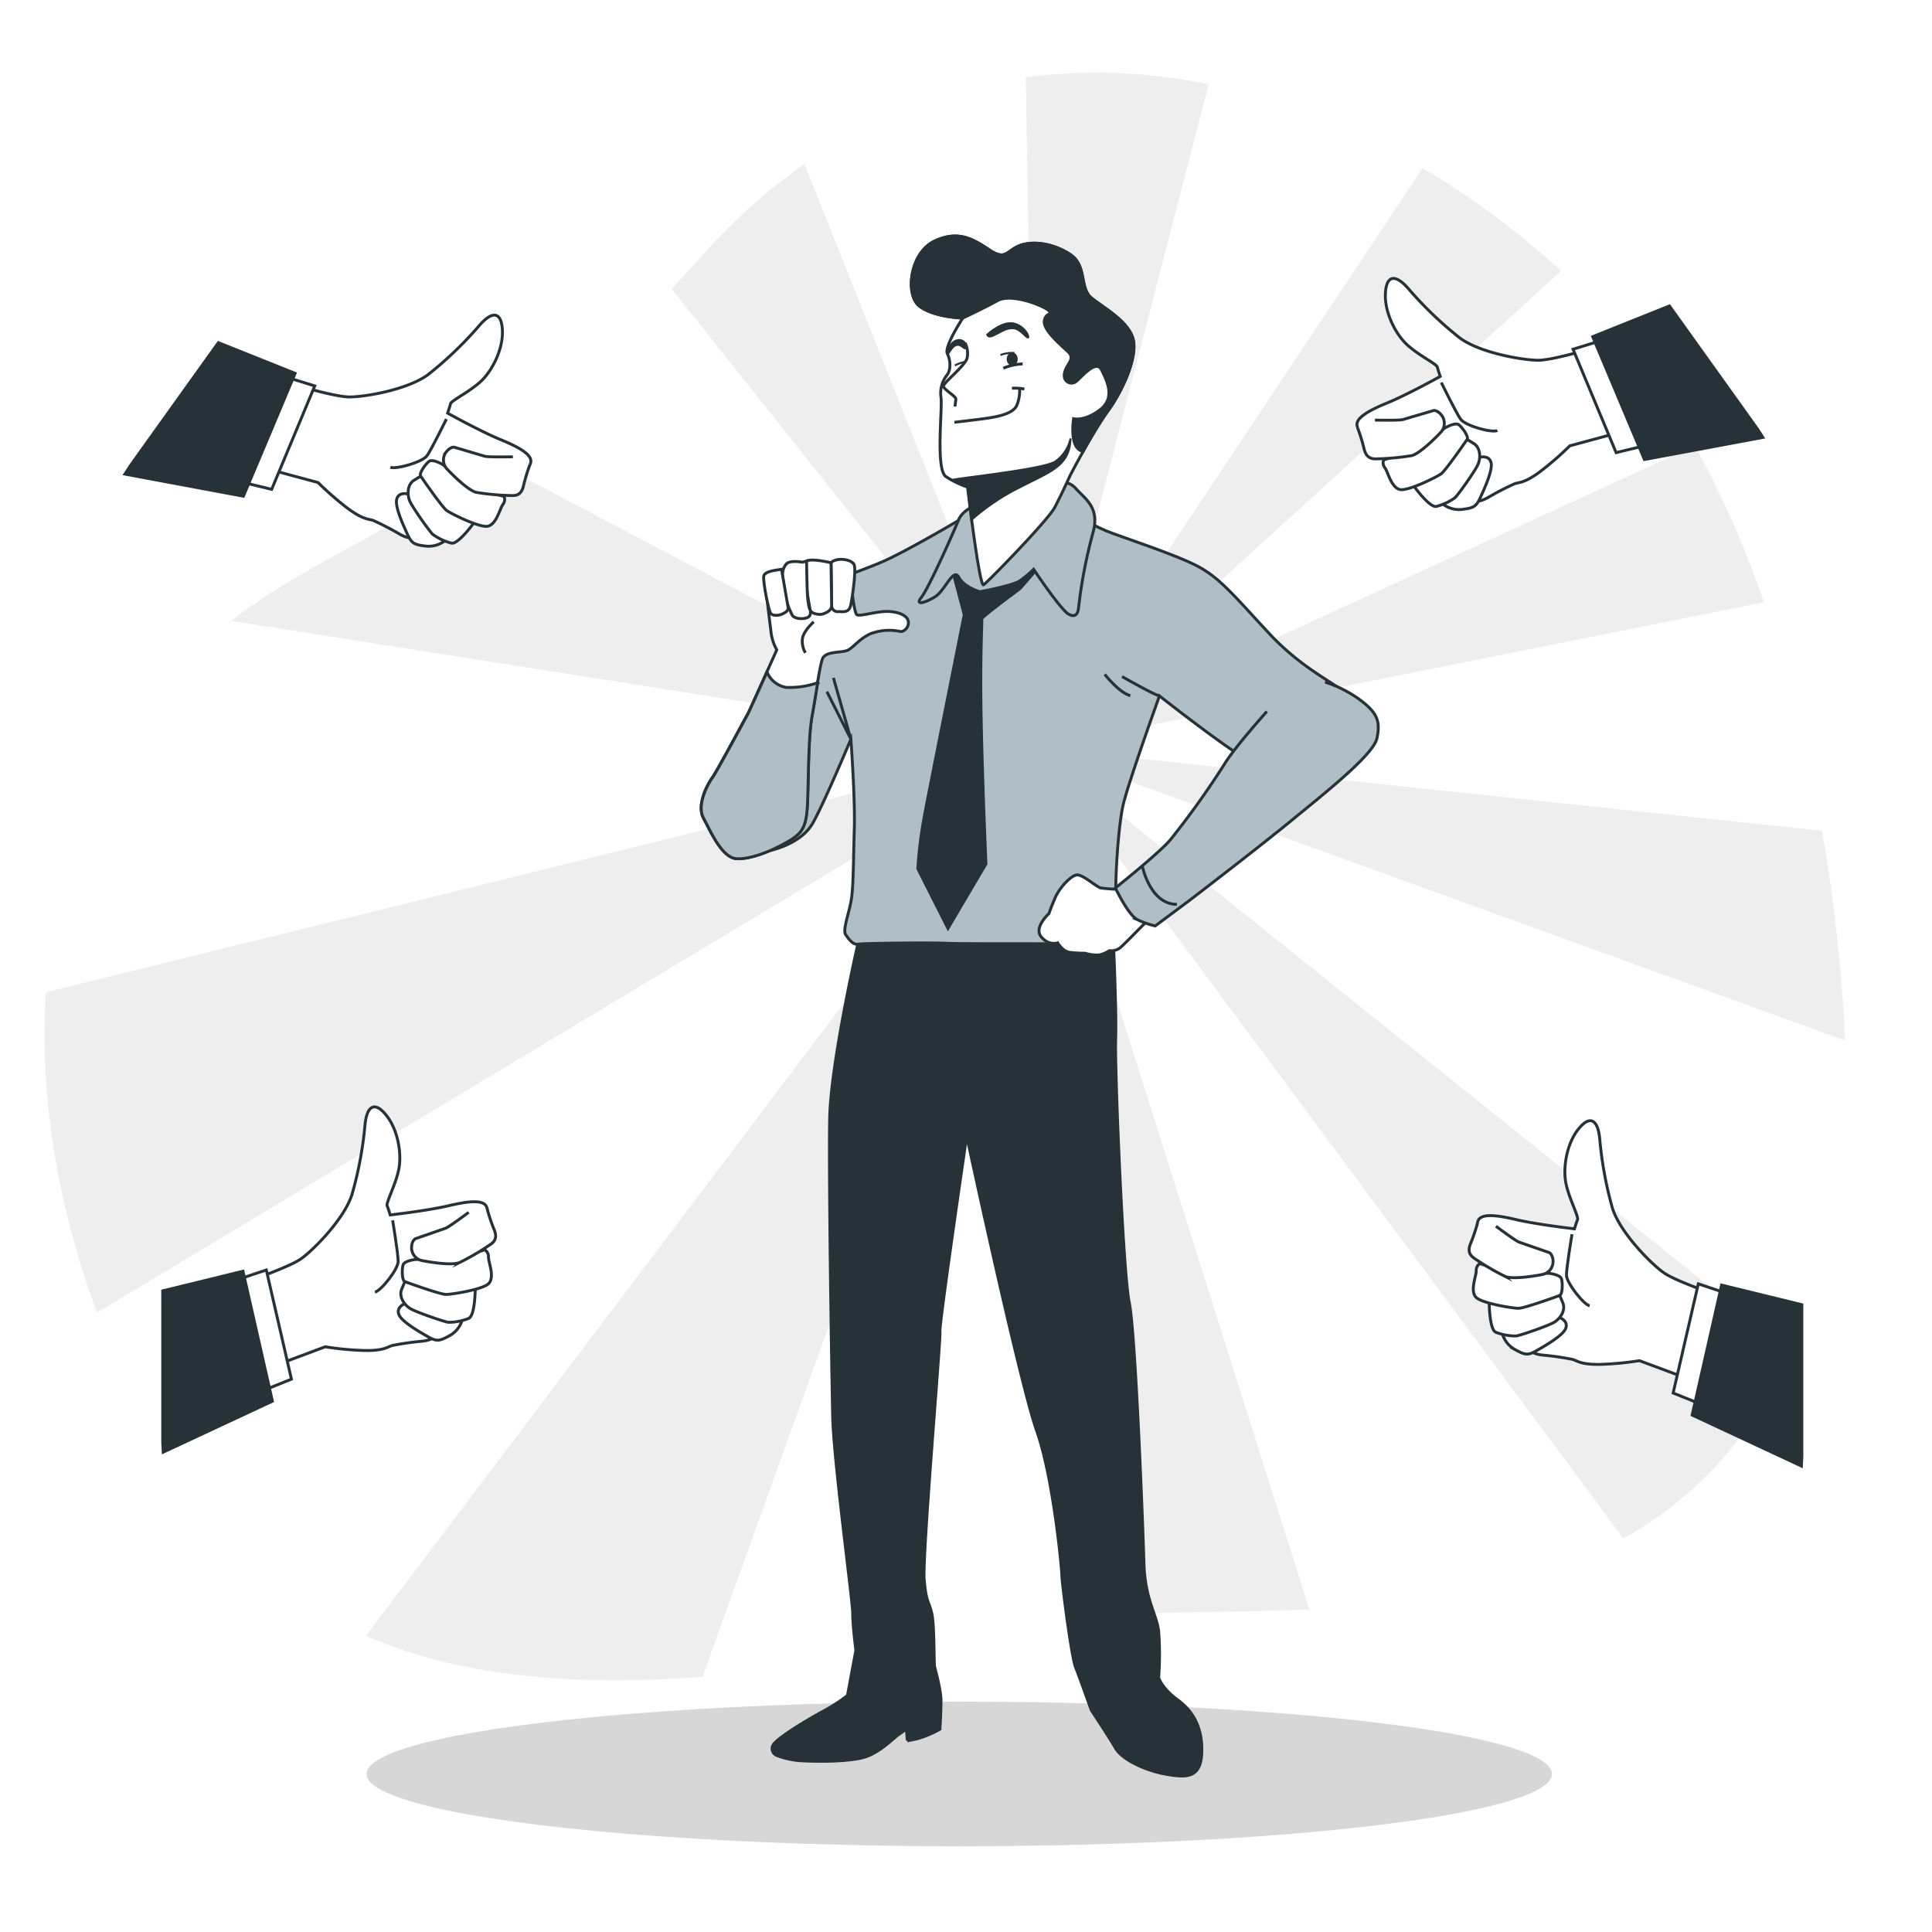 <svg class="animated" id="freepik_stories-self-confidence" xmlns="http://www.w3.org/2000/svg" viewBox="0 0 500 500" version="1.1" xmlns:xlink="http://www.w3.org/1999/xlink" xmlns:svgjs="http://svgjs.com/svgjs"><style>svg#freepik_stories-self-confidence:not(.animated) .animable {opacity: 0;}svg#freepik_stories-self-confidence.animated #freepik--background-simple--inject-112 {animation: 1s 1 forwards cubic-bezier(.36,-0.01,.5,1.38) slideLeft;animation-delay: 0s;}svg#freepik_stories-self-confidence.animated #freepik--Shadow--inject-112 {animation: 1s 1 forwards cubic-bezier(.36,-0.01,.5,1.38) zoomIn;animation-delay: 0s;}svg#freepik_stories-self-confidence.animated #freepik--Sunburst--inject-112 {animation: 1s 1 forwards cubic-bezier(.36,-0.01,.5,1.38) lightSpeedLeft,3s Infinite  linear wind;animation-delay: 0s,1s;}svg#freepik_stories-self-confidence.animated #freepik--hand-4--inject-112 {animation: 1s 1 forwards cubic-bezier(.36,-0.01,.5,1.38) fadeIn,1.5s Infinite  linear floating;animation-delay: 0s,1s;}svg#freepik_stories-self-confidence.animated #freepik--hand-3--inject-112 {animation: 1s 1 forwards cubic-bezier(.36,-0.01,.5,1.38) fadeIn,1.5s Infinite  linear wind;animation-delay: 0s,1s;}svg#freepik_stories-self-confidence.animated #freepik--hand-2--inject-112 {animation: 1s 1 forwards cubic-bezier(.36,-0.01,.5,1.38) fadeIn,1.5s Infinite  linear shake;animation-delay: 0s,1s;}svg#freepik_stories-self-confidence.animated #freepik--hand-1--inject-112 {animation: 1s 1 forwards cubic-bezier(.36,-0.01,.5,1.38) fadeIn,1.5s Infinite  linear heartbeat;animation-delay: 0s,1s;}svg#freepik_stories-self-confidence.animated #freepik--Character--inject-112 {animation: 1s 1 forwards cubic-bezier(.36,-0.01,.5,1.38) slideRight;animation-delay: 0s;}            @keyframes slideLeft {                0% {                    opacity: 0;                    transform: translateX(-30px);                }                100% {                    opacity: 1;                    transform: translateX(0);                }            }                    @keyframes zoomIn {                0% {                    opacity: 0;                    transform: scale(0.5);                }                100% {                    opacity: 1;                    transform: scale(1);                }            }                    @keyframes lightSpeedLeft {              from {                transform: translate3d(-50%, 0, 0) skewX(20deg);                opacity: 0;              }              60% {                transform: skewX(-10deg);                opacity: 1;              }              80% {                transform: skewX(2deg);              }              to {                opacity: 1;                transform: translate3d(0, 0, 0);              }            }                    @keyframes wind {                0% {                    transform: rotate( 0deg );                }                25% {                    transform: rotate( 1deg );                }                75% {                    transform: rotate( -1deg );                }            }                    @keyframes fadeIn {                0% {                    opacity: 0;                }                100% {                    opacity: 1;                }            }                    @keyframes floating {                0% {                    opacity: 1;                    transform: translateY(0px);                }                50% {                    transform: translateY(-10px);                }                100% {                    opacity: 1;                    transform: translateY(0px);                }            }                    @keyframes shake {                10%, 90% {                    transform: translate3d(-1px, 0, 0);                  }                  20%, 80% {                    transform: translate3d(2px, 0, 0);                  }                  30%, 50%, 70% {                    transform: translate3d(-4px, 0, 0);                  }                  40%, 60% {                    transform: translate3d(4px, 0, 0);                  }            }                    @keyframes heartbeat {                0% {                    transform: scale(1);                }                10% {                    transform: scale(1.1);                }                30% {                    transform: scale(1);                }                40% {                    transform: scale(1);                }                50% {                    transform: scale(1.1);                }                60% {                    transform: scale(1);                }                100% {                    transform: scale(1);                }            }                    @keyframes slideRight {                0% {                    opacity: 0;                    transform: translateX(30px);                }                100% {                    opacity: 1;                    transform: translateX(0);                }            }        .animator-hidden { display: none; }</style><g id="freepik--background-simple--inject-112" style="transform-origin: 244.595px 226.828px 0px;" class="animable animator-hidden"><path d="M477.68,276.66s-.07-140.93-75.55-208.24C335.5,9,243.77-3.07,182.17,65.64c-21.95,24.48-48.49,50-76.06,67.1-30.9,19.18-67,27.94-88.07,91.44s11.54,156.63,59.32,189.6,122.65,20.72,187,6.93S472.07,451.54,477.68,276.66Z" style="fill: rgb(176, 190, 197); transform-origin: 244.595px 226.828px 0px;" id="el0iiclyhrcq8o" class="animable"></path><g id="elthd2qu5xqek"><path d="M477.68,276.66s-.07-140.93-75.55-208.24C335.5,9,243.77-3.07,182.17,65.64c-21.95,24.48-48.49,50-76.06,67.1-30.9,19.18-67,27.94-88.07,91.44s11.54,156.63,59.32,189.6,122.65,20.72,187,6.93S472.07,451.54,477.68,276.66Z" style="fill: rgb(255, 255, 255); opacity: 0.7; transform-origin: 244.595px 226.828px 0px;" class="animable"></path></g></g><g id="freepik--Shadow--inject-112" style="transform-origin: 248.26px 459.1px 0px;" class="animable animator-active"><g id="elgofhtir8jc"><ellipse cx="248.26" cy="459.1" rx="153.39" ry="18.71" style="opacity: 0.16; transform-origin: 248.26px 459.1px 0px;" class="animable"></ellipse></g></g><g id="freepik--Sunburst--inject-112" style="transform-origin: 244.507px 226.837px 0px;" class="animable"><g id="elyvn9tx9yyyj"><path d="M402.13,68.41a216.26,216.26,0,0,0-33.95-24.89l-99.82,150L404,70.13C403.39,69.55,402.77,69,402.13,68.41ZM312.8,21.81A142.4,142.4,0,0,0,265.47,20l2.89,173.51ZM208.18,42.46a150.64,150.64,0,0,0-26,23.18q-4.06,4.55-8.35,9.12l94.54,118.77Zm-81.89,76.22a243.68,243.68,0,0,1-20.17,14.06C91.15,142,75,148.87,59.85,160.68l208.51,32.85ZM11.89,256.81c-1.83,27.07,3.3,56.37,13.23,82.87L268.36,193.53Zm256.47-63.28L94.71,423.36c25.26,11,55.63,13,87.1,10.58Zm0,0,8.26,225.28c17.85-1.91,39.65-1.32,62.23-2.29ZM463.3,349.63,268.36,193.53,420.14,398.14C437.81,388.25,453,373.06,463.3,349.63ZM471.55,215,268.36,193.53l209.13,75.73A432,432,0,0,0,471.55,215Zm-32.91-99.68L268.36,193.53l188.15-37.68A263.68,263.68,0,0,0,438.64,115.32Z" style="opacity: 0.07; transform-origin: 244.507px 226.837px 0px;" class="animable"></path></g></g><g id="freepik--hand-4--inject-112" style="transform-origin: 423.264px 334.727px 0px;" class="animable"><path d="M444.6,335.28s-10.79-3.65-14-5.88-11.42-10.47-13.33-16.82A97.43,97.43,0,0,1,414,294.65c-.48-4.92-2.54-6.19-5.56-2.38s-4,10-3.17,14,3.33,8.57,3,9.37-.8,2.38-.8,2.38-9.68-1.11-15.07-2.38-9.68-1.75-10,.79.79,6.51,1.11,9.21,4.44,14.6,6.51,17.29a33.59,33.59,0,0,0,5.07,5.72c1.27.95,1.27,1.74,4.29,2.06a69.8,69.8,0,0,1,7.62,1.11c1.11.32,2.22,1.43,7.46,1.27a79.77,79.77,0,0,0,9.83-.95L440,358Z" style="fill: rgb(255, 255, 255); stroke: rgb(38, 50, 56); stroke-miterlimit: 10; stroke-width: 0.75px; transform-origin: 413.471px 324.022px 0px;" id="elq8yfgsnmped" class="animable"></path><polygon points="439.52 332.26 433.01 360.51 443.65 364.79 449.04 335.44 439.52 332.26" style="fill: rgb(255, 255, 255); stroke: rgb(38, 50, 56); stroke-miterlimit: 10; stroke-width: 0.75px; transform-origin: 441.025px 348.525px 0px;" id="elphjk2997we" class="animable"></polygon><polygon points="466.32 337.66 445.55 332.58 437.93 366.22 466.2 379.41 466.32 376.86 466.32 337.66" style="fill: rgb(38, 50, 56); stroke: rgb(38, 50, 56); stroke-miterlimit: 10; stroke-width: 0.75px; transform-origin: 452.125px 355.995px 0px;" id="elxjn4rzpa2g" class="animable"></polygon><path d="M406.83,319.41S405.4,328,405.4,330s4.44,7.62,6,7.93" style="fill: none; stroke: rgb(38, 50, 56); stroke-miterlimit: 10; stroke-width: 0.75px; transform-origin: 408.4px 328.67px 0px;" id="elrr2l74qao5m" class="animable"></path><path d="M403.65,341s2.23.79,1.59,2.7-5.4,4.6-7.62,5.87-3,1.11-5.55-.32a6.86,6.86,0,0,1-3.18-3.81,32.77,32.77,0,0,0,4.77-.47Z" style="fill: rgb(255, 255, 255); stroke: rgb(38, 50, 56); stroke-miterlimit: 10; stroke-width: 0.75px; transform-origin: 397.123px 345.715px 0px;" id="elie3d3vol0bl" class="animable"></path><path d="M385.4,336.86s0,7.3,1.75,7.94a14.18,14.18,0,0,0,5.24.95c1.11-.16,8.57-2.7,10-3.65s2.86-3,2.07-4.92l-.8-1.9a43.92,43.92,0,0,1-7.3.63c-4,0-10.63-1.27-11.11-.79S385.4,336.86,385.4,336.86Z" style="fill: rgb(255, 255, 255); stroke: rgb(38, 50, 56); stroke-miterlimit: 10; stroke-width: 0.75px; transform-origin: 394.878px 340.381px 0px;" id="ells88tt256qh" class="animable"></path><path d="M383,327a2.07,2.07,0,0,0-.95,1.91c0,1.43-1.9,5.71.32,7.14s9.2,2.54,10.63,2.54,9.84-3,10.63-3.33.8-3.18.48-4.29-3.17-1.43-3.17-1.43S388.74,329.25,383,327Z" style="fill: rgb(255, 255, 255); stroke: rgb(38, 50, 56); stroke-miterlimit: 10; stroke-width: 0.75px; transform-origin: 392.8px 332.795px 0px;" id="eldn47mi93ji" class="animable"></path><path d="M387.15,317.34s5.08,3.81,6,4.13l7.78,2.7s1,.47,1,2.38a3.43,3.43,0,0,1-3,3.33c-1.58.32-7.3,1.27-9.36.48a64.7,64.7,0,0,1-8.09-4.76c-1.43-1-1.59-2.23-.8-4a46.45,46.45,0,0,0,1.75-5.24" style="fill: rgb(255, 255, 255); stroke: rgb(38, 50, 56); stroke-miterlimit: 10; stroke-width: 0.75px; transform-origin: 391.069px 323.513px 0px;" id="elaoqbxdzsffr" class="animable"></path></g><g id="freepik--hand-3--inject-112" style="transform-origin: 403.704px 101.971px 0px;" class="animable"><path d="M413,89.88s-10.91,3.31-14.78,3.35-15.39-1.87-20.63-5.93a96.81,96.81,0,0,1-13.14-12.64c-3.25-3.73-5.67-3.56-5.91,1.29s2.59,10.44,5.55,13.21,7.69,5,7.9,5.86.74,2.4.74,2.4-8.52,4.73-13.65,6.83-8.89,4.22-7.67,6.47,4.43,4.83,6.26,6.84,12.11,9.28,15.36,10.28a33.9,33.9,0,0,0,7.45,1.69c1.59,0,2,.68,4.69-.81a66.09,66.09,0,0,1,6.84-3.53c1.09-.39,2.64-.13,6.8-3.31a79.58,79.58,0,0,0,7.45-6.5l16.2-4.37Z" style="fill: rgb(255, 255, 255); stroke: rgb(38, 50, 56); stroke-miterlimit: 10; stroke-width: 0.75px; transform-origin: 386.819px 100.875px 0px;" id="el5w9rwwlxphu" class="animable"></path><polygon points="407.1 90.38 418.25 117.14 429.39 114.44 416.69 87.42 407.1 90.38" style="fill: rgb(255, 255, 255); stroke: rgb(38, 50, 56); stroke-miterlimit: 10; stroke-width: 0.75px; transform-origin: 418.245px 102.28px 0px;" id="eleif5divcj3t" class="animable"></polygon><polygon points="432.04 79.18 412.19 87.13 425.57 118.92 456.23 113.2 454.85 111.06 432.04 79.18" style="fill: rgb(38, 50, 56); stroke: rgb(38, 50, 56); stroke-miterlimit: 10; stroke-width: 0.75px; transform-origin: 434.21px 99.05px 0px;" id="elw4nku74bktt" class="animable"></polygon><path d="M373,99s3.83,7.8,5,9.48,8,3.61,9.52,2.94" style="fill: none; stroke: rgb(38, 50, 56); stroke-miterlimit: 10; stroke-width: 0.75px; transform-origin: 380.26px 105.278px 0px;" id="elohfuwqt0yf" class="animable"></path><path d="M383,118.35s2.27-.65,2.86,1.27-1.71,6.88-2.78,9.21-1.8,2.66-4.7,3a6.81,6.81,0,0,1-4.8-1.25,31.7,31.7,0,0,0,3.6-3.16Z" style="fill: rgb(255, 255, 255); stroke: rgb(38, 50, 56); stroke-miterlimit: 10; stroke-width: 0.75px; transform-origin: 379.768px 125.061px 0px;" id="el2ag2zbl1556" class="animable"></path><path d="M365.77,125.61s4.24,5.94,6,5.44a14.35,14.35,0,0,0,4.82-2.27c.81-.78,5.4-7.18,6-8.79s.57-4.11-1.18-5.2l-1.75-1.09a44.23,44.23,0,0,1-5.57,4.77c-3.23,2.3-9.39,5.15-9.5,5.81S365.77,125.61,365.77,125.61Z" style="fill: rgb(255, 255, 255); stroke: rgb(38, 50, 56); stroke-miterlimit: 10; stroke-width: 0.75px; transform-origin: 373.763px 122.39px 0px;" id="elq467iblqd8" class="animable"></path><path d="M358.1,119a2.09,2.09,0,0,0,.34,2.11c.83,1.16,1.77,5.75,4.41,5.62s9-3.29,10.13-4.12,6.24-8.18,6.71-8.9-1.21-3-2.11-3.76-3.41.69-3.41.69S364,117.48,358.1,119Z" style="fill: rgb(255, 255, 255); stroke: rgb(38, 50, 56); stroke-miterlimit: 10; stroke-width: 0.75px; transform-origin: 368.862px 118.231px 0px;" id="elwcql7vp7sh" class="animable"></path><path d="M355.83,108.72s6.34.14,7.3-.15,7.9-2.33,7.9-2.33,1.05-.17,2.16,1.38a3.41,3.41,0,0,1-.52,4.46c-1.1,1.19-5.19,5.28-7.33,5.84a65.34,65.34,0,0,1-9.36.84c-1.71,0-2.58-.89-3-2.77a46.88,46.88,0,0,0-1.63-5.27" style="fill: rgb(255, 255, 255); stroke: rgb(38, 50, 56); stroke-miterlimit: 10; stroke-width: 0.75px; transform-origin: 362.57px 112.497px 0px;" id="el9hg2n0x8lto" class="animable"></path></g><g id="freepik--hand-2--inject-112" style="transform-origin: 85.19px 331.142px 0px;" class="animable"><path d="M63.84,331.69s10.79-3.65,14-5.87S89.23,315.34,91.13,309a96.54,96.54,0,0,0,3.34-17.93c.47-4.92,2.54-6.19,5.55-2.38s4,10,3.17,14-3.33,8.57-3,9.36.79,2.38.79,2.38,9.68-1.11,15.08-2.38,9.68-1.75,10,.79-.8,6.51-1.11,9.21-4.45,14.6-6.51,17.3a33.39,33.39,0,0,1-5.08,5.71c-1.27,1-1.27,1.75-4.28,2.06a72,72,0,0,0-7.62,1.11c-1.11.32-2.22,1.43-7.46,1.27a79.8,79.8,0,0,1-9.84-.95l-15.71,5.87Z" style="fill: rgb(255, 255, 255); stroke: rgb(38, 50, 56); stroke-miterlimit: 10; stroke-width: 0.75px; transform-origin: 94.978px 320.442px 0px;" id="elxbz0d5a1g1" class="animable"></path><polygon points="68.92 328.67 75.42 356.92 64.79 361.21 59.39 331.85 68.92 328.67" style="fill: rgb(255, 255, 255); stroke: rgb(38, 50, 56); stroke-miterlimit: 10; stroke-width: 0.75px; transform-origin: 67.405px 344.94px 0px;" id="elup94tf0e5gl" class="animable"></polygon><polygon points="42.11 334.07 62.88 328.99 70.5 362.63 42.24 375.82 42.11 373.27 42.11 334.07" style="fill: rgb(38, 50, 56); stroke: rgb(38, 50, 56); stroke-miterlimit: 10; stroke-width: 0.75px; transform-origin: 56.305px 352.405px 0px;" id="el0i8wdxzcfze" class="animable"></polygon><path d="M101.61,315.82s1.43,8.57,1.43,10.63-4.45,7.62-6,7.94" style="fill: none; stroke: rgb(38, 50, 56); stroke-miterlimit: 10; stroke-width: 0.75px; transform-origin: 100.04px 325.105px 0px;" id="elc7amu5xu1dl" class="animable"></path><path d="M104.78,337.4s-2.22.8-1.59,2.7,5.4,4.6,7.62,5.87,3,1.11,5.56-.32a6.78,6.78,0,0,0,3.17-3.8,31.43,31.43,0,0,1-4.76-.48Z" style="fill: rgb(255, 255, 255); stroke: rgb(38, 50, 56); stroke-miterlimit: 10; stroke-width: 0.75px; transform-origin: 111.309px 342.115px 0px;" id="elqpyosd5liwm" class="animable"></path><path d="M123,333.28s0,7.3-1.74,7.93a14,14,0,0,1-5.24,1c-1.11-.16-8.57-2.69-10-3.65s-2.86-3-2.06-4.92l.79-1.9a43.92,43.92,0,0,0,7.3.63c4,0,10.63-1.27,11.11-.79S123,333.28,123,333.28Z" style="fill: rgb(255, 255, 255); stroke: rgb(38, 50, 56); stroke-miterlimit: 10; stroke-width: 0.75px; transform-origin: 113.534px 336.841px 0px;" id="elutwbhy0jkgh" class="animable"></path><path d="M125.41,323.44a2,2,0,0,1,1,1.9c0,1.43,1.91,5.71-.31,7.14S116.84,335,115.41,335s-9.84-3-10.63-3.33-.79-3.18-.47-4.29,3.17-1.42,3.17-1.42S119.7,325.66,125.41,323.44Z" style="fill: rgb(255, 255, 255); stroke: rgb(38, 50, 56); stroke-miterlimit: 10; stroke-width: 0.75px; transform-origin: 115.642px 329.22px 0px;" id="elc57ke15ekpv" class="animable"></path><path d="M121.29,313.76s-5.08,3.8-6,4.12-7.78,2.7-7.78,2.7-1,.48-1,2.38a3.42,3.42,0,0,0,3,3.33c1.59.32,7.3,1.27,9.37.48A64.21,64.21,0,0,0,127,322c1.43-.95,1.59-2.22.79-4a47.14,47.14,0,0,1-1.74-5.24" style="fill: rgb(255, 255, 255); stroke: rgb(38, 50, 56); stroke-miterlimit: 10; stroke-width: 0.75px; transform-origin: 117.39px 319.918px 0px;" id="el3ahoxivlo9b" class="animable"></path></g><g id="freepik--hand-1--inject-112" style="transform-origin: 84.861px 111.465px 0px;" class="animable"><path d="M75.57,99.38s10.9,3.31,14.78,3.35,15.38-1.87,20.63-5.93a96.81,96.81,0,0,0,13.14-12.64c3.25-3.73,5.67-3.56,5.9,1.29s-2.59,10.44-5.54,13.21-7.7,5-7.9,5.86-.74,2.4-.74,2.4,8.52,4.72,13.65,6.83,8.89,4.21,7.67,6.46-4.43,4.83-6.26,6.84-12.11,9.29-15.36,10.29a33.9,33.9,0,0,1-7.45,1.69c-1.59,0-2,.68-4.69-.82a71.62,71.62,0,0,0-6.84-3.53c-1.09-.38-2.64-.13-6.81-3.3a80.2,80.2,0,0,1-7.44-6.5l-16.2-4.37Z" style="fill: rgb(255, 255, 255); stroke: rgb(38, 50, 56); stroke-miterlimit: 10; stroke-width: 0.75px; transform-origin: 101.751px 110.374px 0px;" id="elerej09vx1zf" class="animable"></path><polygon points="81.46 99.88 70.31 126.64 59.17 123.94 71.87 96.92 81.46 99.88" style="fill: rgb(255, 255, 255); stroke: rgb(38, 50, 56); stroke-miterlimit: 10; stroke-width: 0.75px; transform-origin: 70.315px 111.78px 0px;" id="elzbyrnwtb4s" class="animable"></polygon><polygon points="56.52 88.68 76.37 96.63 62.99 128.42 32.33 122.7 33.71 120.55 56.52 88.68" style="fill: rgb(38, 50, 56); stroke: rgb(38, 50, 56); stroke-miterlimit: 10; stroke-width: 0.75px; transform-origin: 54.35px 108.55px 0px;" id="eldvd0jygfl6c" class="animable"></polygon><path d="M115.53,108.45s-3.83,7.8-5,9.47-8,3.61-9.52,3" style="fill: none; stroke: rgb(38, 50, 56); stroke-miterlimit: 10; stroke-width: 0.75px; transform-origin: 108.27px 114.742px 0px;" id="elftnspa24hxi" class="animable"></path><path d="M105.55,127.85s-2.27-.65-2.86,1.27,1.71,6.88,2.78,9.2,1.8,2.66,4.7,3a6.87,6.87,0,0,0,4.8-1.25,31.7,31.7,0,0,1-3.6-3.16Z" style="fill: rgb(255, 255, 255); stroke: rgb(38, 50, 56); stroke-miterlimit: 10; stroke-width: 0.75px; transform-origin: 108.782px 134.555px 0px;" id="eloyr3tv3se5i" class="animable"></path><path d="M122.79,135.11s-4.25,5.94-6,5.44a14.06,14.06,0,0,1-4.82-2.28c-.81-.77-5.4-7.18-6-8.78s-.56-4.12,1.19-5.2l1.75-1.09a42.87,42.87,0,0,0,5.57,4.76c3.23,2.31,9.39,5.16,9.5,5.82S122.79,135.11,122.79,135.11Z" style="fill: rgb(255, 255, 255); stroke: rgb(38, 50, 56); stroke-miterlimit: 10; stroke-width: 0.75px; transform-origin: 114.804px 131.89px 0px;" id="elbbte2g2jwsc" class="animable"></path><path d="M130.45,128.49a2.07,2.07,0,0,1-.33,2.11c-.83,1.16-1.78,5.75-4.41,5.62s-9-3.29-10.13-4.12-6.25-8.18-6.71-8.9,1.2-3,2.11-3.76,3.41.68,3.41.68S124.51,127,130.45,128.49Z" style="fill: rgb(255, 255, 255); stroke: rgb(38, 50, 56); stroke-miterlimit: 10; stroke-width: 0.75px; transform-origin: 119.697px 127.721px 0px;" id="elrnw43lmg0r" class="animable"></path><path d="M132.73,118.22s-6.35.14-7.31-.15-7.89-2.34-7.89-2.34-1-.16-2.16,1.39a3.42,3.42,0,0,0,.51,4.46c1.11,1.18,5.2,5.28,7.34,5.84a63.85,63.85,0,0,0,9.36.83c1.71.06,2.58-.88,2.95-2.76a47.29,47.29,0,0,1,1.63-5.28" style="fill: rgb(255, 255, 255); stroke: rgb(38, 50, 56); stroke-miterlimit: 10; stroke-width: 0.75px; transform-origin: 125.964px 121.989px 0px;" id="el7gmq4l66fpd" class="animable"></path></g><g id="freepik--Character--inject-112" style="transform-origin: 269.073px 260.352px 0px;" class="animable"><path d="M222,244.35s-7,30.66-7.28,45.08.52,66.39.79,77.54,5.17,47.34,5.17,50.6.82,9.52.82,9.52l-2.18,11.7a45.51,45.51,0,0,1-6.8,4.35c-4.9,2.72-10.61,6.26-12.24,8.16h0a1.89,1.89,0,0,0,.74,3,20.65,20.65,0,0,0,6.06,1.37c4.62.27,12.24.27,16.32-.82s7.35-4.62,9.25-6l1.91-1.36.27,3a25.91,25.91,0,0,0,2.72-.55,25.23,25.23,0,0,0,5.71-2.44s.27-4.63.27-7.35-1.36-7.62-1.63-8.7,0-10.89-.81-14.15-1.36-2.45-1.91-8.43,4.35-62.58,4.08-64.21S250.18,294,250.18,294s13.75,64,18.1,76.25,6.53,35.91,6.53,37.55,2.45,20.94,3.54,23.67,4.08,11.15,4.08,11.15,4.35,6.53,6.25,9.79,8.44,6,13.33,6.8,8.71,1.09,9-5.44-2.17-10.88-6.26-13.87-4.89-5.71-4.89-5.71a81.15,81.15,0,0,0,0-12c-.55-4.63-3.54-8.17-3.81-17.69s-2.18-59.58-3.81-67.47-3.78-60.67-3.51-68-.69-27.81-.69-27.81l-66.24-.75Z" style="fill: rgb(38, 50, 56); stroke: rgb(38, 50, 56); stroke-miterlimit: 10; stroke-width: 0.75px; transform-origin: 255.425px 350.047px 0px;" id="elkhpbh1wlcm" class="animable"></path><path d="M248,134.74s-10.11,6-17.27,9.54-15.9,5.6-16.79,7.61-16.34,34.93-19.25,39.4-9.85,13.21-8.51,18.13,6.94,11.64,10.52,11.2,10.75-2.47,13.66-7.61,9.85-21.72,9.85-21.72,1.12,15.45.89,23.06-.22,13.88-.67,17.68-2.46,8.51-1.57,9.85,2,2.69,3.14,2.47,17.91-.45,23-.23,28.43,0,33.36.23,9.18-2.24,9.62-3.14,1.35-2.24.9-7.16.45-19.92,1.79-25.74,9.4-28.21,9.4-28.21,21.27,16.79,25.75,18.13,16.56-.67,20.59-5.59,5.37-8.74,2.91-12.09-11.42-6.49-20.82-16.57-13-14.77-19.47-17.91-19.7-7.38-22.84-8.73-4-2-6-2.91-6.72-2.68-15.45-2.91A45.16,45.16,0,0,0,248,134.74Z" style="fill: rgb(176, 190, 197); stroke: rgb(38, 50, 56); stroke-miterlimit: 10; stroke-width: 0.75px; transform-origin: 268.283px 187.947px 0px;" id="el2ce0jxbis13" class="animable"></path><path d="M215.69,175.43c.31,1.08,4.51,15.86,4.51,15.86L214,179" style="fill: none; stroke: rgb(38, 50, 56); stroke-miterlimit: 10; stroke-width: 0.75px; transform-origin: 217.1px 183.36px 0px;" id="elr4vzlwgmfdl" class="animable"></path><path d="M300.11,180.1c-.93,0-9.73-5-9.73-5" style="fill: none; stroke: rgb(38, 50, 56); stroke-miterlimit: 10; stroke-width: 0.75px; transform-origin: 295.245px 177.6px 0px;" id="elpaqex1ve4ee" class="animable"></path><path d="M285.9,174.51s3.55,4.63,6.64,5.55" style="fill: none; stroke: rgb(38, 50, 56); stroke-miterlimit: 10; stroke-width: 0.75px; transform-origin: 289.22px 177.285px 0px;" id="el99s9hvmxunj" class="animable"></path><path d="M246.74,148.47l2.81,10.61s-8.9,44.49-10.3,52a113.3,113.3,0,0,0-1.72,13.73l7.8,15.45,9.84-16.7s-.94-21.07-1.25-37.92.31-25,.15-25.44,9.84-7.81,9.84-7.81,5.77-6.4,6.08-7.49-4.05.31-5,1.25a8.91,8.91,0,0,1-7.8,1.87c-4.06-.78-9.37-5.3-10.15-3.12A5.91,5.91,0,0,0,246.74,148.47Z" style="fill: rgb(38, 50, 56); stroke: rgb(38, 50, 56); stroke-miterlimit: 10; stroke-width: 0.75px; transform-origin: 253.768px 192.286px 0px;" id="eloy6c3akzzgf" class="animable"></path><path d="M253.45,130.37c-.47.31-4.21,1.25-5.46,4.37s-7.65,17.48-9.52,19.82,1.09,1.4,3.59-.16,4.68-7.64,6.08-5,5.47,3.74,5.47,3.74,8.42-1.56,10.3-2.81a27,27,0,0,0,3.59-3s7.18,10.77,9.2,11.7,2.35-.62,2.5-2.34a128.76,128.76,0,0,1,3.59-18.57c2-6.71-1.87-8.9-4.37-11.7s-5.31-.94-8.11-.63S253.45,130.37,253.45,130.37Z" style="fill: rgb(176, 190, 197); stroke: rgb(38, 50, 56); stroke-miterlimit: 10; stroke-width: 0.75px; transform-origin: 260.612px 142.104px 0px;" id="el38c1kgluqmz" class="animable"></path><path d="M249.17,82.31s-4.88,7.41-4,9.21.9,4.16,0,5.42a7.59,7.59,0,0,0-1.63,6c.36,3.07-1.44,18.6,1.27,20.41a24.84,24.84,0,0,0,5.59,2.71s3.07,26,4.16,25.28S271.2,134.69,273,131.25s4-8.3,4-8.3,6.14-11.74,9.75-16.62,7.77-13.9,6.51-18.6-7.77-8.13-10.84-10.66-1.08-8.3-5.42-11.19-9.57-3.61-13-2.35-3.61,4-7.77,1.26-8.12-5.41-14.44-2.34-7.59,13.9-3.8,16.79S249.17,82.31,249.17,82.31Z" style="fill: rgb(255, 255, 255); stroke: rgb(38, 50, 56); stroke-miterlimit: 10; stroke-width: 0.75px; transform-origin: 264.675px 106.217px 0px;" id="eldy3ejsls0va" class="animable"></path><path d="M282.4,77.07c-3.07-2.52-1.08-8.3-5.42-11.19s-9.57-3.61-13-2.35-3.61,4-7.77,1.26-8.12-5.41-14.44-2.34-7.59,13.9-3.8,16.79,11.2,3.07,11.2,3.07,5.42-2.53,9-4.51,11.74,1.26,13.18,2.53-.72.36-1.08,2.7,4.15,6.15,6.14,8-.36,3.07-.9,5.42,1.62,3.25,2.89,2.35,5.23-6,6.68-3.07,3.61,7.22-.36,10.29-6.87,2.35-6.87,2.35-1.29,7.82,2.46,8.43a116.83,116.83,0,0,1,6.39-10.42c3.62-4.87,7.77-13.9,6.51-18.6S285.47,79.6,282.4,77.07Z" style="fill: rgb(38, 50, 56); stroke: rgb(38, 50, 56); stroke-miterlimit: 10; stroke-width: 0.75px; transform-origin: 264.64px 88.94px 0px;" id="ele8lc9l2enj" class="animable"></path><path d="M258.92,91.88a8.81,8.81,0,0,1,3.61-.54" style="fill: none; stroke: rgb(38, 50, 56); stroke-miterlimit: 10; stroke-width: 0.5px; transform-origin: 260.725px 91.602px 0px;" id="elmube1e8pb5" class="animable"></path><path d="M249.68,93.66a10,10,0,0,0-2.56.92" style="fill: none; stroke: rgb(38, 50, 56); stroke-miterlimit: 10; stroke-width: 0.5px; transform-origin: 248.4px 94.12px 0px;" id="el9chfq499ucf" class="animable"></path><path d="M249.74,88.73a5.89,5.89,0,0,1,.53,4c-.59,2-6.18,6.37-6.11,7.22s3.28,2.63,3.22,3.35-.26,1.91-.26,1.91" style="fill: none; stroke: rgb(38, 50, 56); stroke-miterlimit: 10; stroke-width: 0.75px; transform-origin: 247.284px 96.97px 0px;" id="elhalooxlfmov" class="animable"></path><ellipse cx="261.96" cy="92.93" rx="1.18" ry="1.45" style="fill: rgb(38, 50, 56); stroke: rgb(38, 50, 56); stroke-miterlimit: 10; stroke-width: 0.5px; transform-origin: 261.96px 92.93px 0px;" id="eluifhsd5z0z" class="animable"></ellipse><path d="M259.66,95.3a14.62,14.62,0,0,1,5-1.12" style="fill: none; stroke: rgb(38, 50, 56); stroke-miterlimit: 10; stroke-width: 0.75px; transform-origin: 262.16px 94.74px 0px;" id="elgsguhmd1qy5" class="animable"></path><path d="M255.49,86.6s3.87-3.59,6.87-2.87,4.14,3.61,3.66,3.62-2-2.22-3.64-2.39-2.81.61-4.23,1.33S255.86,87.51,255.49,86.6Z" style="fill: rgb(38, 50, 56); stroke: rgb(38, 50, 56); stroke-miterlimit: 10; stroke-width: 0.5px; transform-origin: 260.808px 85.492px 0px;" id="eln85owh5h8a" class="animable"></path><path d="M250,89.45a1.77,1.77,0,0,0-2.24-1.38c-1.77.27-3.11,3.49-2.57,3.45s1.13-2.07,2.51-2.26S250,91.23,250,89.45Z" style="fill: rgb(38, 50, 56); stroke: rgb(38, 50, 56); stroke-miterlimit: 10; stroke-width: 0.5px; transform-origin: 247.534px 89.759px 0px;" id="elic35354yij8" class="animable"></path><path d="M247,109.29s2.83-.33,6.51-.79,8.86-1.18,9.72-3.81a9.9,9.9,0,0,0,.65-4" style="fill: none; stroke: rgb(38, 50, 56); stroke-miterlimit: 10; stroke-width: 0.75px; transform-origin: 255.445px 104.99px 0px;" id="el6njrpopnkg" class="animable"></path><path d="M261.89,100.49a11.27,11.27,0,0,1,3.22.2" style="fill: none; stroke: rgb(38, 50, 56); stroke-miterlimit: 10; stroke-width: 0.75px; transform-origin: 263.5px 100.571px 0px;" id="elg722x8u0g5" class="animable"></path><path d="M277.05,113.47a9.75,9.75,0,0,1-4,6c-3.28,2.09-27.37,4.48-26.57,4.78s3.93,1.8,3.93,1.8l.94,8.55a57.72,57.72,0,0,1,12.55-8.46C271.88,122,276.86,120.63,277.05,113.47Z" style="fill: rgb(38, 50, 56); stroke: rgb(38, 50, 56); stroke-miterlimit: 10; stroke-width: 0.5px; transform-origin: 261.755px 124.035px 0px;" id="elazsljz2qrdl" class="animable"></path><path d="M290.49,230.24s-4.48-.22-5.6-.44-4.7-3.59-6.27-3.36-4.47,3.36-5.59,6-1.57,4-1.57,4-4,3.58-2,6,4.26,1.57,4.26,1.57,1.34,2.24,3.13,2.46a37.82,37.82,0,0,0,4,.23,10.52,10.52,0,0,0,3.58.45,8.21,8.21,0,0,0,2.69-1.12,3.9,3.9,0,0,0,2.69-.68c.82-.65,4.79-4.71,6.84-6.8l1.21-1.25Z" style="fill: rgb(255, 255, 255); stroke: rgb(38, 50, 56); stroke-miterlimit: 10; stroke-width: 0.75px; transform-origin: 283.38px 236.795px 0px;" id="elphk398ikwl" class="animable"></path><path d="M327.87,184.13s-8.28,9.18-11,13.65a220,220,0,0,1-14.1,19.7c-3.13,3.58-14.1,12.32-14.1,12.32s3.35,7.16,5.82,8.28a24.83,24.83,0,0,0,4.47,1.56l9-6.71s17-13,26-20.37,21.49-17.24,22.39-21.49.22-6.49-4.25-9.85a31.58,31.58,0,0,0-9.18-4.7" style="fill: rgb(176, 190, 197); stroke: rgb(38, 50, 56); stroke-miterlimit: 10; stroke-width: 0.75px; transform-origin: 322.682px 208.08px 0px;" id="el7g8nmiyq7l5" class="animable"></path><path d="M295.64,224.2s2,9.85,8.95,9.85" style="fill: none; stroke: rgb(38, 50, 56); stroke-miterlimit: 10; stroke-width: 0.75px; transform-origin: 300.115px 229.125px 0px;" id="eloi7rrpjm8ys" class="animable"></path><path d="M198.1,151.67s.92,7.87,1.39,11.42a12.24,12.24,0,0,0,1.54,5.09s-7.25,16.2-7.56,16.67-7.87,14.66-9.11,16.35-4.16,7.1-2.31,10.5,4.78,10.34,8.64,10.49,9.26-2.16,13-4.32,4.94-3.55,5.25-9.72.15-17.28,1.24-23.15,1.85-12,2.62-14.35,5.25-1.54,6.79-2.47,2.93-2.93,5.71-4.17a13.59,13.59,0,0,1,7.56-.61c.93.31,2.62-1.08,2.16-2.78s-3.55-2.62-6.64-2.32-5.86,1.24-6.63.78-1.54-8.65-1.54-8.65-11,.93-14.82,1.08S198.1,151.67,198.1,151.67Z" style="fill: rgb(255, 255, 255); stroke: rgb(38, 50, 56); stroke-miterlimit: 10; stroke-width: 0.75px; transform-origin: 208.275px 186.313px 0px;" id="el6v1tnrlp7ky" class="animable"></path><path d="M215.07,145.65s.16,10.19.16,11.11a1.56,1.56,0,0,0,1.69,1.54c.78-.15,2.78.62,3.25-1.69s1.38-8.8.92-10.34S216.46,144.11,215.07,145.65Z" style="fill: rgb(255, 255, 255); stroke: rgb(38, 50, 56); stroke-miterlimit: 10; stroke-width: 0.75px; transform-origin: 218.143px 151.534px 0px;" id="elbyh6ricsz7d" class="animable"></path><path d="M215.07,145.65s-4.93-1.23-6.32-.46.77,11.73.92,12.65,2.32,1.39,3.24,1.08,2.32-.92,2.32-2.16S215.07,145.65,215.07,145.65Z" style="fill: rgb(255, 255, 255); stroke: rgb(38, 50, 56); stroke-miterlimit: 10; stroke-width: 0.75px; transform-origin: 211.758px 151.976px 0px;" id="elc5s0oulypb" class="animable"></path><path d="M207.67,145.5s-3.24-.62-4.17.46-1.23,2.62-.93,5.4a26.53,26.53,0,0,0,2.47,7.87c.62.93,2.63,1.08,3.86.62s.77-2,.77-2-.62-.62-.77-5.4-.15-7.25-.15-7.25Z" style="fill: rgb(255, 255, 255); stroke: rgb(38, 50, 56); stroke-miterlimit: 10; stroke-width: 0.75px; transform-origin: 206.106px 152.651px 0px;" id="el4pwwbuurt8" class="animable"></path><path d="M202.27,147.35c-.62.15-4.48.31-4.63,1.85s1.23,8.8,1.85,9.57,2.31.46,2.93.15,1.7-.77,1.54-1.7S202.27,147.35,202.27,147.35Z" style="fill: rgb(255, 255, 255); stroke: rgb(38, 50, 56); stroke-miterlimit: 10; stroke-width: 0.75px; transform-origin: 200.802px 153.301px 0px;" id="elmetterztq5i" class="animable"></path><path d="M203.5,177.9a6.48,6.48,0,0,1-5-4c-2.12,4.72-4.82,10.69-5,11-.31.46-7.87,14.66-9.11,16.35s-4.16,7.1-2.31,10.5,4.78,10.34,8.64,10.49,9.26-2.16,13-4.32,4.94-3.55,5.25-9.72.15-17.28,1.24-23.15c.52-2.88,1-5.82,1.4-8.36A22.07,22.07,0,0,1,203.5,177.9Z" style="fill: rgb(176, 190, 197); stroke: rgb(38, 50, 56); stroke-miterlimit: 10; stroke-width: 0.75px; transform-origin: 196.546px 198.073px 0px;" id="el6d7o0ko6vpo" class="animable"></path><path d="M210.6,160.93s-2.63,2.31-2.93,4.32a5.9,5.9,0,0,0,.77,3.7" style="fill: rgb(255, 255, 255); stroke: rgb(38, 50, 56); stroke-miterlimit: 10; stroke-width: 0.75px; transform-origin: 209.114px 164.94px 0px;" id="elh7sq11fco7u" class="animable"></path></g><defs>     <filter id="active" height="200%">         <feMorphology in="SourceAlpha" result="DILATED" operator="dilate" radius="2"></feMorphology>                <feFlood flood-color="#32DFEC" flood-opacity="1" result="PINK"></feFlood>        <feComposite in="PINK" in2="DILATED" operator="in" result="OUTLINE"></feComposite>        <feMerge>            <feMergeNode in="OUTLINE"></feMergeNode>            <feMergeNode in="SourceGraphic"></feMergeNode>        </feMerge>    </filter>    <filter id="hover" height="200%">        <feMorphology in="SourceAlpha" result="DILATED" operator="dilate" radius="2"></feMorphology>                <feFlood flood-color="#ff0000" flood-opacity="0.5" result="PINK"></feFlood>        <feComposite in="PINK" in2="DILATED" operator="in" result="OUTLINE"></feComposite>        <feMerge>            <feMergeNode in="OUTLINE"></feMergeNode>            <feMergeNode in="SourceGraphic"></feMergeNode>        </feMerge>            <feColorMatrix type="matrix" values="0   0   0   0   0                0   1   0   0   0                0   0   0   0   0                0   0   0   1   0 "></feColorMatrix>    </filter></defs></svg>